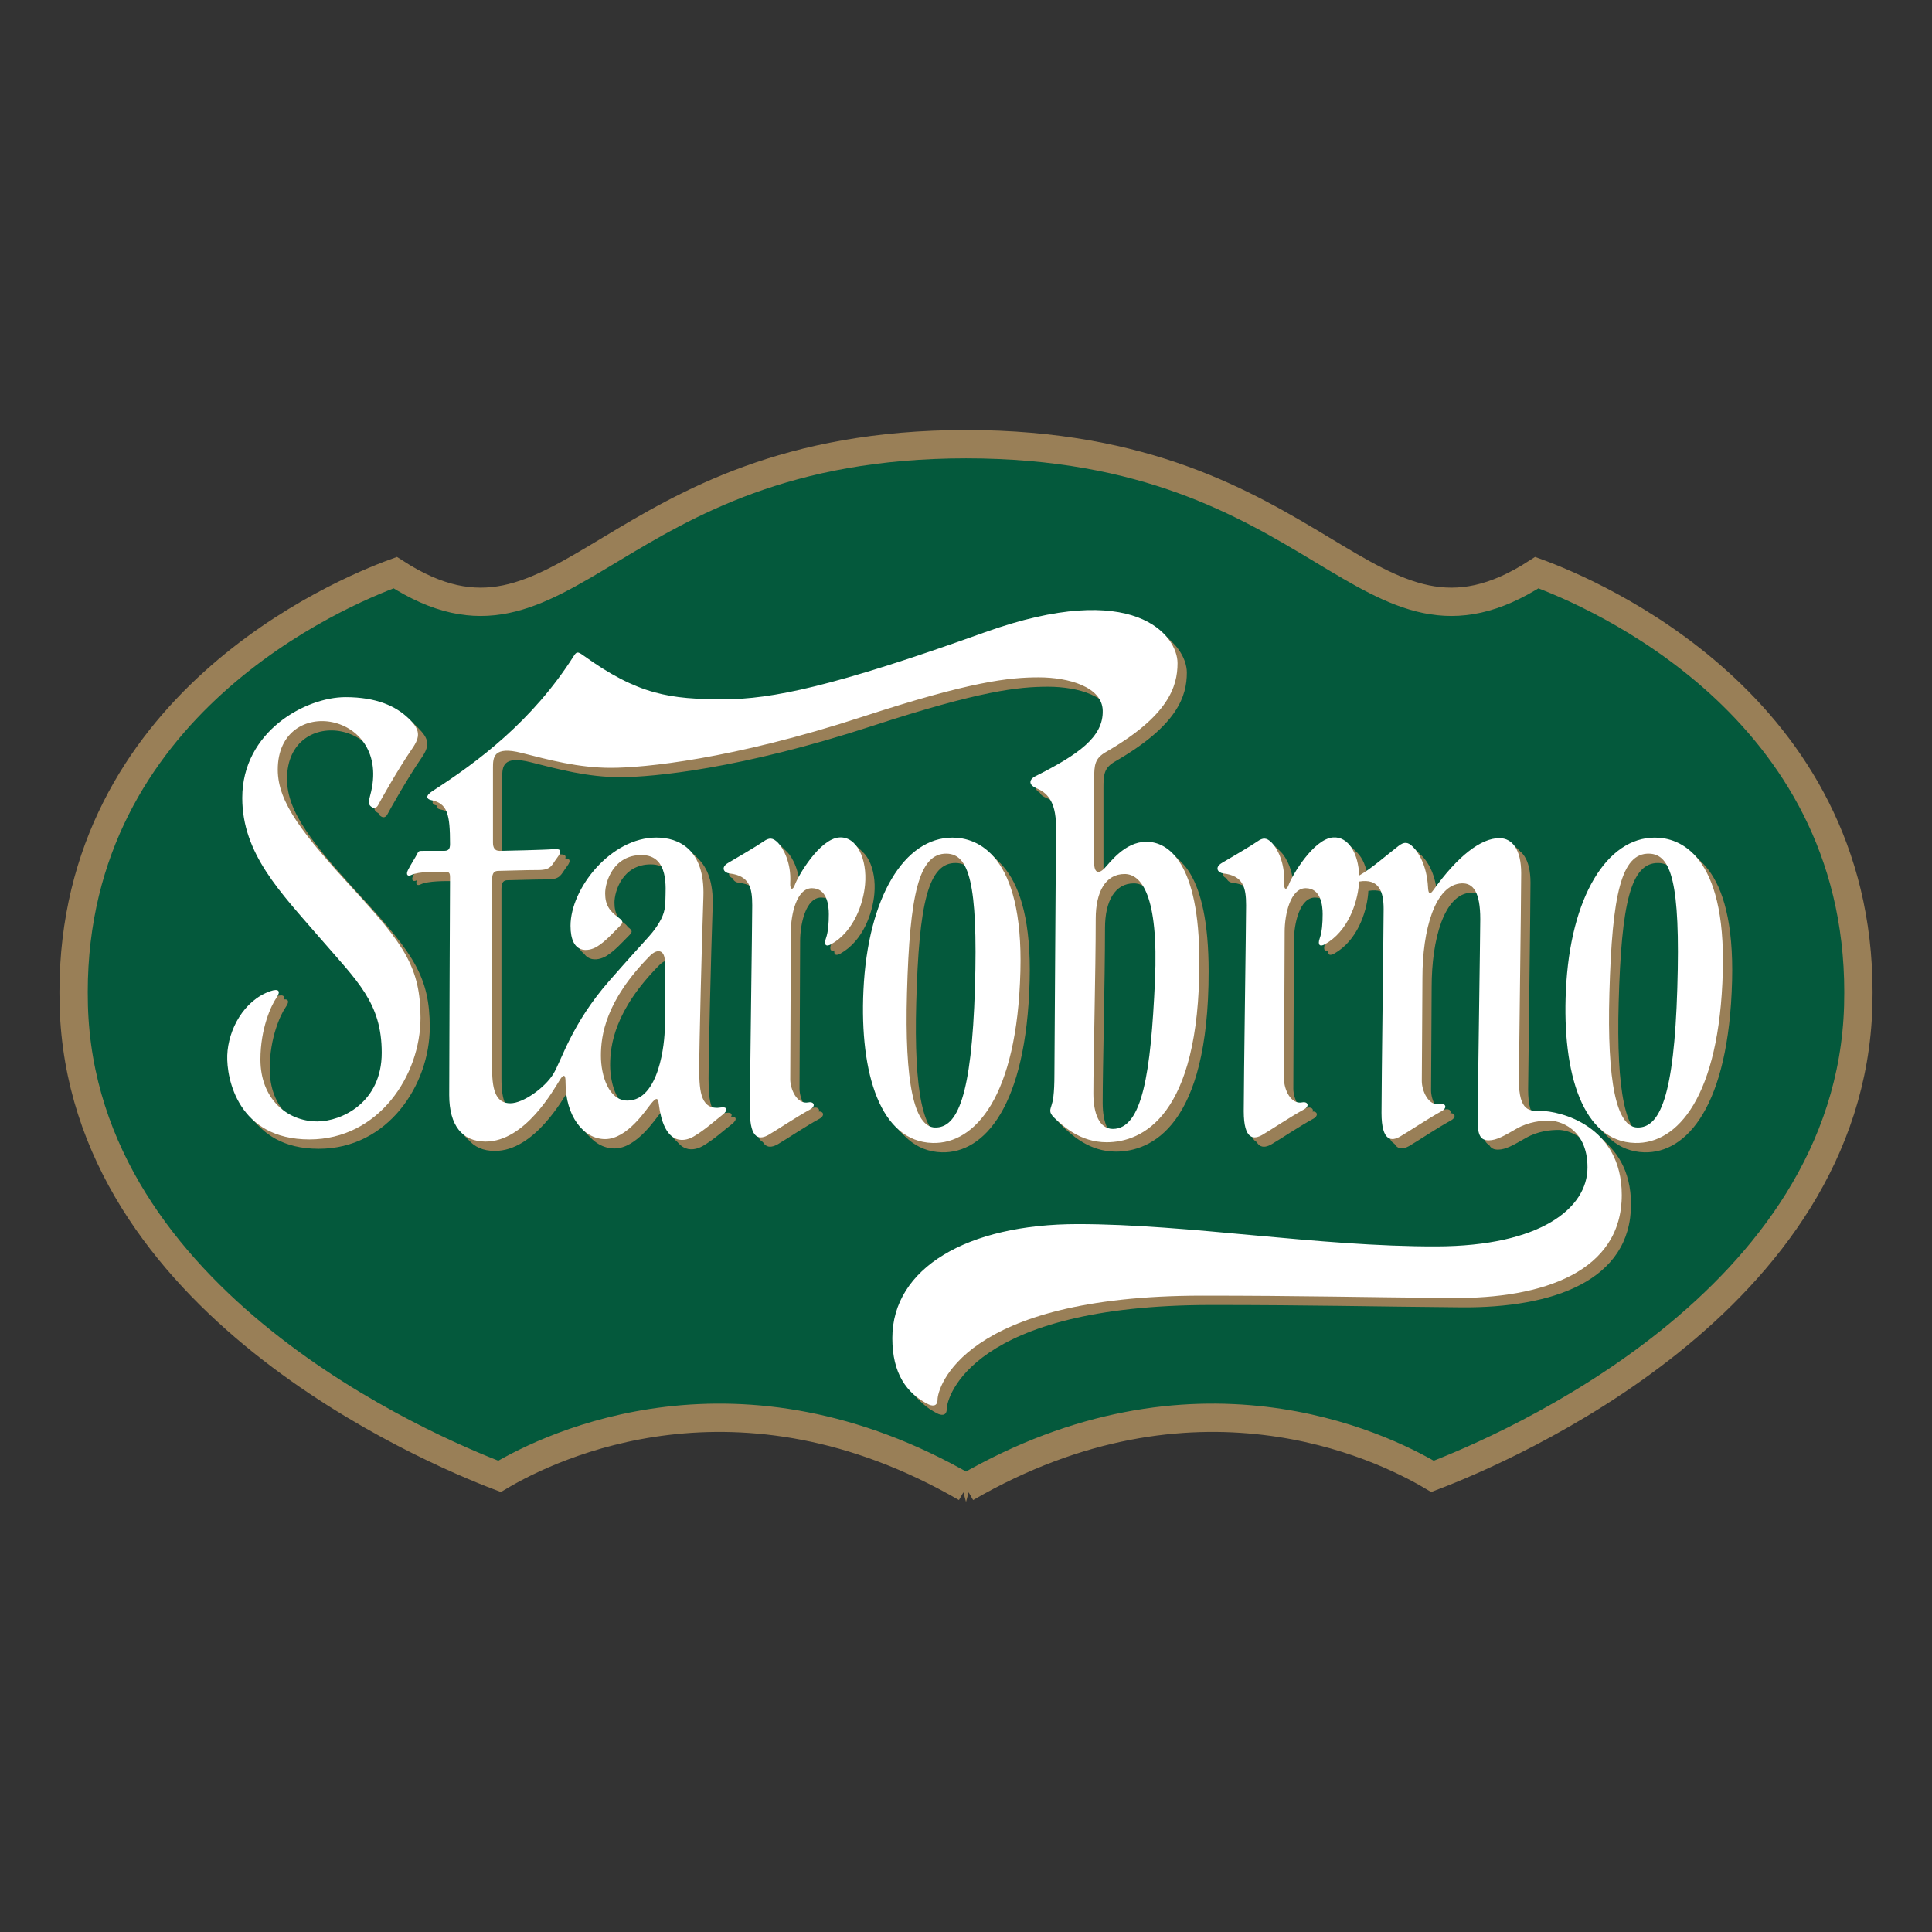<svg xmlns="http://www.w3.org/2000/svg" width="2500" height="2500" viewBox="0 0 192.756 192.756"><rect x="0" y="0" width="192.756" height="192.756" fill="#333333" stroke="none"/><g fill-rule="evenodd" clip-rule="evenodd"><path fill="#fff" fill-opacity="0" d="M0 0h192.756v192.756H0V0z"/><path d="M96.38 148.439c22.669-13.131 41.212-4.309 46.542-1.143 7.219-2.748 41.641-17.391 42.475-46.939l.018-1.373c0-28.613-26.473-39.803-32.084-41.852-17.059 11.023-21.043-12.815-56.95-12.815-35.912 0-39.892 23.838-56.952 12.815-5.617 2.049-32.087 13.239-32.087 41.852l.018 1.373c.834 29.549 35.252 44.191 42.478 46.939 5.324-3.165 23.869-11.987 46.542 1.143z" fill="#04593c" stroke="#997f57" stroke-width="2.824" stroke-miterlimit="2.613"/><path d="M27.896 99.82c.868-.303 1.059.029.606.666-.525.748-1.594 3.074-1.594 6.15 0 3.904 2.632 6.182 5.68 6.182 2.386 0 6.422-1.861 6.422-6.848 0-4.988-2.412-7.115-6.174-11.467-3.952-4.571-7.741-8.393-7.741-13.962 0-6.65 6.338-10.056 10.291-10.056 3.127 0 5.024.915 6.256 2.078 1.236 1.163 1.236 1.861.398 3.074-1.381 1.994-3.197 5.236-3.363 5.566-.165.334-.411.418-.656.25-.249-.163-.4-.298-.167-1.163 2.307-8.393-9.219-10.223-9.219-2.576 0 3.327 2.553 6.48 7.659 12.051 4.942 5.394 6.584 7.729 6.584 12.714 0 5.734-4.165 12.135-11.08 12.135-7.113 0-8.284-6.07-8.199-8.395.089-2.573 1.662-5.485 4.297-6.399zm82.196-21.183v8.398c0 1.021.467 1.1 1.01.551.545-.551 2.021-2.67 4.199-2.67 2.176 0 5.285 2.042 5.285 12.006 0 15.463-5.756 17.975-9.252 17.975-2.643 0-4.354-1.646-5.053-2.273-.697-.631-.621-.865-.467-1.336.15-.471.311-1.098.311-3.219 0-2.119.156-22.131.156-24.721 0-2.591-1.01-3.378-1.945-3.769-.932-.392-.619-.942-.154-1.175 4.322-2.183 6.842-3.926 6.766-6.596-.068-2.354-3.42-3.294-6.377-3.294-2.953 0-6.768.391-17.571 3.923-13.052 4.265-21.85 5.102-25.113 5.102-3.267 0-6.142-.785-8.94-1.49-2.799-.707-2.838.47-2.838 1.467v7.479c0 .498.167.83.662.83.492 0 4.769-.106 5.266-.166.741-.081 1.069.083.495.832-.577.748-.577 1.248-1.891 1.248-1.321 0-3.577.082-3.989.082-.41 0-.622.197-.622.866v18.915c0 2.326.492 3.404 1.809 3.404 1.318 0 3.458-1.578 4.281-2.906.822-1.334 1.809-4.986 5.597-9.309 3.789-4.321 4.116-4.486 4.775-5.487.659-.996.826-1.659.826-2.657s.41-4.406-2.392-4.406c-2.798 0-3.621 2.662-3.621 3.824 0 1.163.446 1.781 1.32 2.41.574.417.452.536.082.915-.659.665-1.402 1.495-2.222 1.994-.826.498-2.634.832-2.634-2.079 0-3.737 4.031-8.808 8.56-8.808 2.223 0 4.857 1.162 4.693 5.9-.164 4.736-.41 14.876-.41 17.205 0 2.326.186 4.162 2.223 3.818.495-.08.737.252.082.75-.662.498-1.73 1.498-2.881 2.164-1.153.662-2.975.674-3.46-3.244-.083-.664-.247-.664-.741-.084-.495.582-2.389 3.574-4.611 3.574-2.223 0-3.949-2.395-3.949-5.568 0-.414 0-1.246-.577-.332-.577.91-3.458 6.148-7.41 6.148-2.304 0-3.619-1.576-3.619-4.652 0-3.822.08-21.192.08-21.689 0-.499-.08-.583-.659-.583-.576 0-2.486-.034-3.211.334-.328.167-.577 0-.328-.499.246-.5.741-1.248.907-1.581.161-.333.161-.333.656-.333h1.991c.398 0 .644-.083.644-.664 0-2.992-.246-4.073-1.895-4.405-.41-.083-.643-.393.164-.914 4.529-2.908 9.963-6.981 14.079-13.463.258-.409.382-.46.904-.082 5.52 3.987 8.725 4.403 14.079 4.403 4.712 0 10.883-1.246 25.971-6.662 15.037-5.399 19.279.312 19.279 3.062 0 2.354-.926 5.277-7.152 8.868-1.092.63-1.168 1.258-1.168 2.669zm-44.318 17.66c-4.471 4.514-4.9 8.006-4.9 9.969 0 1.959.777 4.475 2.645 4.475 3.185 0 3.731-5.811 3.731-7.301v-6.592c0-1.102-.699-1.336-1.476-.551zm46.181 17.267c2.957 0 3.789-5.65 4.201-14.758.387-8.633-1.402-10.672-3.033-10.672-1.865 0-2.877 1.726-2.877 4.473 0 5.261-.232 14.048-.232 17.423 0 2.04.621 3.534 1.941 3.534zm-32.186-4.945c0-.941.061-12.951.061-14.716 0-1.767.583-4.355 2.098-4.355 1.518 0 1.691 1.706 1.691 2.588 0 .884-.058 1.767-.292 2.413-.234.648 0 .884.525.59 2.28-1.28 3.208-4.071 3.381-5.946.234-2.531-.816-4.826-2.564-4.709-1.985.134-4.129 3.865-4.433 4.709-.233.647-.506.471-.467-.177.119-2-.702-3.473-1.223-4.003-.525-.529-.877-.529-1.46-.116-.583.411-2.681 1.646-3.497 2.118-.816.472-.41 1 .119 1.059 1.988.222 2.271 1.413 2.271 3.179s-.23 17.601-.23 20.542c0 2.945 1.047 2.824 1.867 2.357.813-.473 2.738-1.77 4.141-2.531.595-.328.395-.826-.177-.709-1.167.238-1.811-1.351-1.811-2.293zm74.793 3.139c-.945 0-2.1.158-2.1-3.062 0-.941.236-18.285.236-20.639 0-2.356-.889-3.501-2.18-3.501-1.83 0-4.154 1.772-6.613 5.224-.336.465-.477.315-.51-.343-.119-2.175-.951-3.458-1.477-3.987-.521-.53-.893-.551-1.457-.116-1.217.932-2.684 2.245-3.932 2.955-.062-2.145-1.053-3.907-2.596-3.802-1.979.134-4.125 3.865-4.432 4.709-.23.647-.5.471-.465-.177.119-2-.701-3.473-1.223-4.003-.525-.529-.875-.529-1.459-.116-.584.411-2.682 1.646-3.498 2.118-.816.472-.406 1 .115 1.059 1.992.222 2.273 1.413 2.273 3.179s-.23 17.601-.23 20.542c0 2.945 1.051 2.824 1.861 2.357.818-.473 2.744-1.77 4.143-2.531.602-.328.396-.826-.172-.709-1.166.236-1.811-1.354-1.811-2.295s.059-12.951.059-14.716c0-1.767.586-4.355 2.102-4.355 1.514 0 1.689 1.706 1.689 2.588 0 .884-.061 1.767-.291 2.413-.234.648 0 .884.525.59 2.279-1.28 3.209-4.071 3.381-5.946.01-.104.016-.206.02-.308 1.99-.339 2.445 1.007 2.445 2.735 0 1.763-.209 17.402-.209 20.344s1.047 2.826 1.865 2.355c.816-.473 2.74-1.766 4.139-2.533.598-.324.402-.82-.176-.705-1.166.234-1.807-1.354-1.807-2.295s.059-8.543.059-10.309c0-4.731 1.238-9.305 3.926-9.414 1.162-.045 1.846.905 1.846 3.565 0 1.222-.266 18.722-.266 20.157s.32 1.914 1.111 1.914c.787 0 1.578-.479 2.787-1.168 1.215-.695 2.477-.799 3.27-.799.789 0 3.795.637 3.795 4.68 0 4.045-4.666 7.844-15.072 7.873-11.754.033-24.74-2.229-35.777-2.229-11.041 0-18.505 4.396-18.505 11.383 0 3.529 1.426 5.512 3.578 6.592.307.156.93.312.93-.473 0-1.096 2.41-10.359 26.437-10.359 9.793 0 16.094.16 24.881.234 9.172.082 16.949-2.668 16.949-10.279.003-6.905-6.144-8.397-8.164-8.397zm-67.49-12.022c-.391 8.334 1.706 15.096 6.9 15.232 4.219.107 8.43-4.582 8.754-17.109.311-11.703-4.316-13.358-6.778-13.358-4.775 0-8.438 5.907-8.876 15.235zm8.3-13.633c2.189.044 3.142 2.816 2.82 13.413-.328 10.816-1.748 13.967-3.991 13.908-2.077-.059-3.033-4.52-2.787-13.414.273-9.878 1.201-13.962 3.958-13.907zm61.78 13.633c-.391 8.334 1.709 15.096 6.9 15.232 4.223.107 8.434-4.582 8.758-17.109.303-11.703-4.32-13.358-6.779-13.358-4.773 0-8.445 5.907-8.879 15.235zm8.301-13.633c2.188.044 3.145 2.816 2.822 13.413-.33 10.816-1.752 13.967-3.992 13.908-2.078-.059-3.035-4.52-2.789-13.414.274-9.878 1.201-13.962 3.959-13.907z" fill="#997f57"/><path d="M27.499 99.424c.871-.305 1.062.023.61.66-.528.748-1.597 3.078-1.597 6.152 0 3.906 2.635 6.184 5.684 6.184 2.385 0 6.42-1.861 6.42-6.85 0-4.984-2.414-7.113-6.178-11.467-3.95-4.573-7.738-8.394-7.738-13.961 0-6.65 6.338-10.056 10.291-10.056 3.13 0 5.024.913 6.256 2.078 1.239 1.164 1.239 1.864.398 3.076-1.384 1.994-3.192 5.235-3.36 5.567-.164.331-.41.418-.659.25-.246-.168-.397-.3-.164-1.165 2.304-8.394-9.223-10.221-9.223-2.577 0 3.326 2.557 6.482 7.659 12.053 4.945 5.395 6.587 7.727 6.587 12.715 0 5.734-4.167 12.129-11.082 12.129-7.113 0-8.282-6.066-8.2-8.391.09-2.573 1.664-5.487 4.296-6.397zm82.194-21.186v8.397c0 1.02.469 1.101 1.012.551.547-.551 2.021-2.668 4.201-2.668 2.174 0 5.285 2.04 5.285 12.006 0 15.463-5.756 17.975-9.252 17.975-2.645 0-4.357-1.65-5.055-2.277-.701-.627-.619-.861-.469-1.334.156-.469.312-1.1.312-3.219s.156-22.131.156-24.72c0-2.592-1.008-3.376-1.943-3.769-.932-.394-.625-.941-.158-1.177 4.326-2.184 6.844-3.924 6.764-6.595-.07-2.352-3.422-3.293-6.371-3.293-2.957 0-6.764.391-17.574 3.924-13.053 4.264-21.848 5.099-25.111 5.099-3.267 0-6.144-.783-8.94-1.491-2.802-.707-2.838.471-2.838 1.47v7.479c0 .498.161.832.656.832.498 0 4.775-.108 5.27-.167.744-.082 1.072.083.495.831-.577.75-.577 1.251-1.891 1.251-1.321 0-3.573.078-3.986.078-.41 0-.629.201-.629.866v18.914c0 2.324.498 3.408 1.813 3.408 1.32 0 3.461-1.582 4.283-2.91.823-1.33 1.812-4.986 5.597-9.303 3.789-4.325 4.117-4.491 4.776-5.489.659-.996.819-1.662.819-2.659s.416-4.404-2.386-4.404c-2.799 0-3.622 2.658-3.622 3.822 0 1.163.446 1.78 1.318 2.41.577.416.455.538.082.913-.659.667-1.4 1.495-2.223 1.998-.822.496-2.635.831-2.635-2.079 0-3.738 4.034-8.81 8.561-8.81 2.225 0 4.86 1.164 4.693 5.9-.164 4.739-.41 14.879-.41 17.204s.185 4.166 2.222 3.822c.491-.082.74.248.081.75-.658.496-1.729 1.494-2.88 2.158s-2.975.678-3.46-3.238c-.079-.666-.246-.666-.738-.084-.495.582-2.386 3.574-4.611 3.574-2.222 0-3.953-2.395-3.953-5.572 0-.414 0-1.244-.573-.33-.577.916-3.461 6.15-7.413 6.15-2.301 0-3.622-1.578-3.622-4.654 0-3.824.085-21.19.085-21.688 0-.501-.085-.583-.662-.583-.574 0-2.486-.034-3.209.33-.331.167-.576 0-.331-.494.25-.501.741-1.251.908-1.584.164-.331.164-.331.655-.331h1.995c.395 0 .644-.083.644-.666 0-2.992-.25-4.07-1.897-4.405-.41-.081-.644-.393.167-.914 4.526-2.907 9.959-6.982 14.076-13.465.258-.404.383-.46.908-.081 5.515 3.987 8.727 4.404 14.076 4.404 4.71 0 10.889-1.244 25.97-6.661 15.039-5.398 19.279.313 19.279 3.062 0 2.354-.924 5.273-7.152 8.868-1.085.627-1.165 1.254-1.165 2.668zM65.377 95.897c-4.469 4.513-4.9 8.003-4.9 9.968 0 1.961.78 4.471 2.647 4.471 3.185 0 3.734-5.805 3.734-7.297v-6.594c0-1.098-.701-1.333-1.481-.548zm46.184 17.267c2.951 0 3.789-5.65 4.199-14.758.389-8.632-1.4-10.67-3.033-10.67-1.867 0-2.879 1.725-2.879 4.471 0 5.262-.232 14.049-.232 17.426-.001 2.039.62 3.531 1.945 3.531zm-32.19-4.945c0-.941.061-12.95.061-14.717 0-1.763.583-4.355 2.098-4.355s1.691 1.707 1.691 2.592c0 .882-.058 1.763-.291 2.41-.234.65 0 .884.524.59 2.283-1.28 3.209-4.069 3.382-5.943.234-2.531-.819-4.83-2.565-4.71-1.982.133-4.125 3.866-4.432 4.71-.234.646-.504.47-.468-.177.119-2.001-.697-3.476-1.223-4.001-.525-.532-.875-.532-1.457-.12-.586.413-2.684 1.648-3.5 2.12-.814.47-.407 1 .115 1.058 1.992.226 2.277 1.413 2.277 3.179s-.233 17.604-.233 20.545 1.047 2.824 1.866 2.354c.814-.473 2.738-1.766 4.138-2.531.602-.324.401-.822-.173-.705-1.167.23-1.81-1.358-1.81-2.299zm74.795 3.14c-.947 0-2.102.156-2.102-3.062 0-.943.236-18.283.236-20.641 0-2.355-.885-3.501-2.178-3.501-1.828 0-4.154 1.772-6.613 5.223-.332.467-.477.319-.512-.34-.119-2.176-.947-3.458-1.473-3.988-.527-.529-.893-.552-1.461-.12-1.217.933-2.68 2.248-3.93 2.958-.061-2.146-1.057-3.906-2.594-3.803-1.982.133-4.125 3.866-4.432 4.71-.232.646-.504.47-.465-.177.113-2.001-.701-3.476-1.227-4.001-.523-.532-.873-.532-1.457-.12-.582.413-2.684 1.648-3.496 2.12-.818.47-.41 1 .111 1.058 1.994.226 2.277 1.413 2.277 3.179s-.232 17.604-.232 20.545 1.049 2.824 1.863 2.354c.82-.473 2.744-1.766 4.141-2.531.602-.324.396-.822-.174-.705-1.166.232-1.807-1.355-1.807-2.297s.059-12.95.059-14.717c0-1.763.582-4.355 2.102-4.355 1.514 0 1.688 1.707 1.688 2.592 0 .882-.059 1.763-.289 2.41-.236.65 0 .884.525.59 2.279-1.28 3.205-4.069 3.381-5.943l.02-.311c1.988-.338 2.443 1.009 2.443 2.734 0 1.763-.209 17.402-.209 20.346s1.049 2.826 1.865 2.357c.814-.473 2.738-1.768 4.139-2.533.602-.326.4-.82-.174-.707-1.162.234-1.805-1.354-1.805-2.295 0-.943.057-8.541.057-10.309 0-4.731 1.238-9.307 3.926-9.412 1.158-.048 1.846.904 1.846 3.563 0 1.223-.264 18.722-.264 20.159 0 1.434.314 1.914 1.104 1.914.793 0 1.586-.477 2.795-1.17 1.213-.693 2.475-.801 3.268-.801.789 0 3.791.639 3.791 4.684 0 4.041-4.666 7.842-15.068 7.869-11.758.033-24.74-2.225-35.781-2.225-11.043 0-18.505 4.395-18.505 11.377 0 3.533 1.433 5.514 3.58 6.596.31.156.932.314.932-.473 0-1.098 2.41-10.361 26.437-10.361 9.793 0 16.092.16 24.877.24 9.174.076 16.947-2.67 16.947-10.285 0-6.906-6.14-8.395-8.162-8.395zM86.674 99.336c-.388 8.336 1.707 15.096 6.903 15.23 4.217.111 8.426-4.58 8.754-17.107.307-11.705-4.316-13.356-6.778-13.356-4.774 0-8.438 5.905-8.879 15.233zm8.303-13.631c2.185.043 3.138 2.814 2.818 13.409-.328 10.816-1.75 13.969-3.99 13.908-2.076-.055-3.032-4.518-2.79-13.41.277-9.88 1.206-13.965 3.962-13.907zm61.779 13.631c-.389 8.336 1.705 15.096 6.898 15.23 4.221.111 8.434-4.58 8.756-17.107.309-11.705-4.314-13.356-6.773-13.356-4.78 0-8.446 5.905-8.881 15.233zm8.301-13.631c2.188.043 3.141 2.814 2.818 13.409-.328 10.816-1.75 13.969-3.988 13.908-2.078-.055-3.033-4.518-2.791-13.41.277-9.88 1.203-13.965 3.961-13.907z" fill="#997f57"/><path d="M26.97 98.889c.871-.303 1.06.025.61.662-.525.752-1.597 3.078-1.597 6.154 0 3.902 2.635 6.18 5.679 6.18 2.389 0 6.423-1.859 6.423-6.848s-2.41-7.115-6.174-11.467c-3.953-4.572-7.741-8.394-7.741-13.962 0-6.649 6.341-10.055 10.294-10.055 3.127 0 5.021.913 6.253 2.077 1.239 1.165 1.239 1.862.397 3.074-1.381 1.994-3.196 5.237-3.36 5.57-.164.333-.41.415-.659.249-.246-.166-.4-.302-.164-1.163 2.304-8.395-9.219-10.223-9.219-2.575 0 3.321 2.55 6.479 7.653 12.051 4.951 5.392 6.59 7.726 6.59 12.712 0 5.736-4.165 12.131-11.083 12.131-7.116 0-8.281-6.064-8.199-8.391.093-2.577 1.665-5.485 4.297-6.399zm82.196-21.184v8.396c0 1.02.467 1.099 1.008.549.545-.549 2.025-2.667 4.201-2.667s5.287 2.039 5.287 12.007c0 15.463-5.754 17.973-9.254 17.973-2.643 0-4.354-1.648-5.053-2.277-.697-.627-.621-.859-.467-1.332.154-.469.312-1.098.312-3.219 0-2.119.154-22.132.154-24.72 0-2.592-1.01-3.376-1.941-3.771-.936-.39-.623-.939-.158-1.175 4.326-2.183 6.846-3.926 6.764-6.593-.064-2.353-3.42-3.297-6.375-3.297s-6.761.394-17.571 3.925c-13.05 4.265-21.848 5.103-25.114 5.103s-6.141-.787-8.939-1.492c-2.799-.708-2.835.47-2.835 1.469v7.479c0 .499.164.831.661.831.489 0 4.766-.109 5.261-.166.747-.084 1.078.08.498.83-.577.748-.577 1.247-1.895 1.247-1.317 0-3.572.083-3.982.083-.413 0-.628.199-.628.864v18.917c0 2.324.495 3.404 1.813 3.404 1.316 0 3.46-1.578 4.282-2.908.823-1.33 1.81-4.986 5.595-9.307 3.789-4.323 4.12-4.487 4.775-5.485.662-1 .826-1.661.826-2.659 0-.997.413-4.404-2.389-4.404-2.798 0-3.625 2.659-3.625 3.821 0 1.165.45 1.78 1.321 2.409.576.417.452.541.082.916-.659.663-1.403 1.497-2.223 1.995-.822.497-2.635.831-2.635-2.079 0-3.74 4.035-8.808 8.561-8.808 2.225 0 4.857 1.163 4.696 5.901-.167 4.737-.416 14.873-.416 17.203 0 2.324.188 4.164 2.226 3.82.495-.082.74.252.079.75-.656.498-1.727 1.494-2.878 2.16-1.153.662-2.971.678-3.46-3.242-.082-.664-.246-.664-.738-.084-.495.584-2.389 3.576-4.615 3.576-2.218 0-3.949-2.395-3.949-5.568 0-.416 0-1.25-.573-.336-.581.914-3.461 6.152-7.411 6.152-2.307 0-3.625-1.582-3.625-4.652 0-3.822.082-21.194.082-21.692 0-.5-.082-.581-.655-.581-.577 0-2.486-.034-3.215.331-.325.167-.574 0-.325-.499.246-.499.741-1.247.901-1.58.167-.331.167-.331.662-.331h1.992c.394 0 .64-.083.64-.666 0-2.992-.247-4.071-1.894-4.402-.41-.088-.643-.395.167-.915 4.526-2.912 9.96-6.982 14.076-13.466.258-.409.386-.458.908-.081 5.515 3.989 8.724 4.404 14.076 4.404 4.711 0 10.886-1.249 25.971-6.662 15.037-5.4 19.279.314 19.279 3.059 0 2.354-.924 5.274-7.152 8.869-1.088.631-1.166 1.26-1.166 2.673zm-44.32 17.657c-4.469 4.513-4.893 8.005-4.893 9.968s.773 4.475 2.641 4.475c3.188 0 3.734-5.807 3.734-7.299v-6.593c-.001-1.1-.703-1.335-1.482-.551zm46.183 17.269c2.957 0 3.791-5.65 4.201-14.756.389-8.632-1.398-10.675-3.031-10.675-1.867 0-2.879 1.727-2.879 4.473 0 5.263-.234 14.054-.234 17.425 0 2.041.623 3.533 1.943 3.533zm-32.186-4.945c0-.941.061-12.951.061-14.715 0-1.767.583-4.355 2.098-4.355 1.514 0 1.69 1.706 1.69 2.589s-.058 1.767-.288 2.413c-.237.647 0 .883.522.59 2.28-1.282 3.208-4.07 3.381-5.945.234-2.531-.816-4.829-2.565-4.711-1.982.136-4.128 3.865-4.432 4.711-.233.648-.507.472-.467-.179.115-2-.701-3.472-1.224-4.002-.525-.53-.874-.53-1.46-.117-.583.411-2.68 1.647-3.498 2.119-.815.473-.409 1.001.116 1.06 1.994.224 2.273 1.413 2.273 3.179 0 1.766-.23 17.599-.23 20.544 0 2.941 1.05 2.826 1.863 2.354.817-.471 2.742-1.766 4.141-2.531.598-.328.398-.82-.173-.705-1.165.23-1.808-1.358-1.808-2.299zm74.794 3.14c-.943 0-2.098.156-2.098-3.064 0-.941.23-18.286.23-20.641s-.885-3.499-2.176-3.499c-1.828 0-4.156 1.772-6.615 5.223-.33.466-.475.317-.506-.342-.121-2.176-.953-3.459-1.479-3.988-.521-.53-.889-.551-1.457-.117-1.217.933-2.68 2.245-3.932 2.956-.061-2.147-1.053-3.909-2.592-3.804-1.979.136-4.131 3.865-4.432 4.711-.234.648-.504.472-.471-.179.121-2-.695-3.472-1.221-4.002-.525-.53-.875-.53-1.457-.117-.586.411-2.684 1.647-3.5 2.119-.816.473-.406 1.001.117 1.06 1.992.224 2.275 1.413 2.275 3.179 0 1.766-.234 17.599-.234 20.544 0 2.941 1.051 2.826 1.863 2.354.816-.471 2.742-1.766 4.141-2.531.6-.328.395-.82-.172-.705-1.17.232-1.812-1.355-1.812-2.297s.061-12.951.061-14.715c0-1.767.582-4.355 2.1-4.355 1.516 0 1.691 1.706 1.691 2.589s-.061 1.767-.291 2.413c-.23.647 0 .883.521.59 2.287-1.282 3.211-4.07 3.385-5.945.01-.105.016-.208.02-.309 1.994-.339 2.449 1.007 2.449 2.733 0 1.766-.211 17.404-.211 20.345 0 2.943 1.053 2.826 1.865 2.354.816-.469 2.744-1.766 4.137-2.529.602-.326.398-.824-.17-.707-1.168.236-1.812-1.355-1.812-2.297 0-.943.062-8.539.062-10.307 0-4.731 1.238-9.307 3.924-9.412 1.156-.045 1.846.901 1.846 3.562 0 1.225-.26 18.723-.26 20.157 0 1.441.312 1.918 1.104 1.918.793 0 1.582-.477 2.791-1.172 1.213-.689 2.477-.801 3.266-.801.793 0 3.797.641 3.797 4.684 0 4.041-4.668 7.844-15.072 7.871-11.754.033-24.74-2.225-35.779-2.225-11.042 0-18.506 4.393-18.506 11.379 0 3.531 1.43 5.512 3.58 6.594.307.156.932.314.932-.469 0-1.102 2.41-10.365 26.434-10.365 9.795 0 16.092.162 24.879.236 9.178.08 16.951-2.666 16.951-10.277 0-6.912-6.143-8.4-8.166-8.4zM86.146 98.801c-.392 8.338 1.709 15.098 6.9 15.232 4.223.111 8.43-4.578 8.758-17.107.311-11.705-4.32-13.357-6.779-13.357-4.775 0-8.442 5.904-8.879 15.232zm8.3-13.632c2.188.046 3.142 2.815 2.823 13.411-.332 10.816-1.75 13.969-3.989 13.91-2.083-.053-3.036-4.52-2.79-13.412.271-9.878 1.199-13.963 3.956-13.909zm61.784 13.632c-.395 8.338 1.705 15.098 6.896 15.232 4.219.111 8.43-4.578 8.758-17.107.311-11.705-4.32-13.357-6.779-13.357-4.773 0-8.441 5.904-8.875 15.232zm8.295-13.632c2.189.046 3.143 2.815 2.82 13.411-.324 10.816-1.748 13.969-3.988 13.91-2.076-.053-3.035-4.52-2.787-13.412.27-9.878 1.203-13.963 3.955-13.909z" fill="#fff"/></g></svg>

